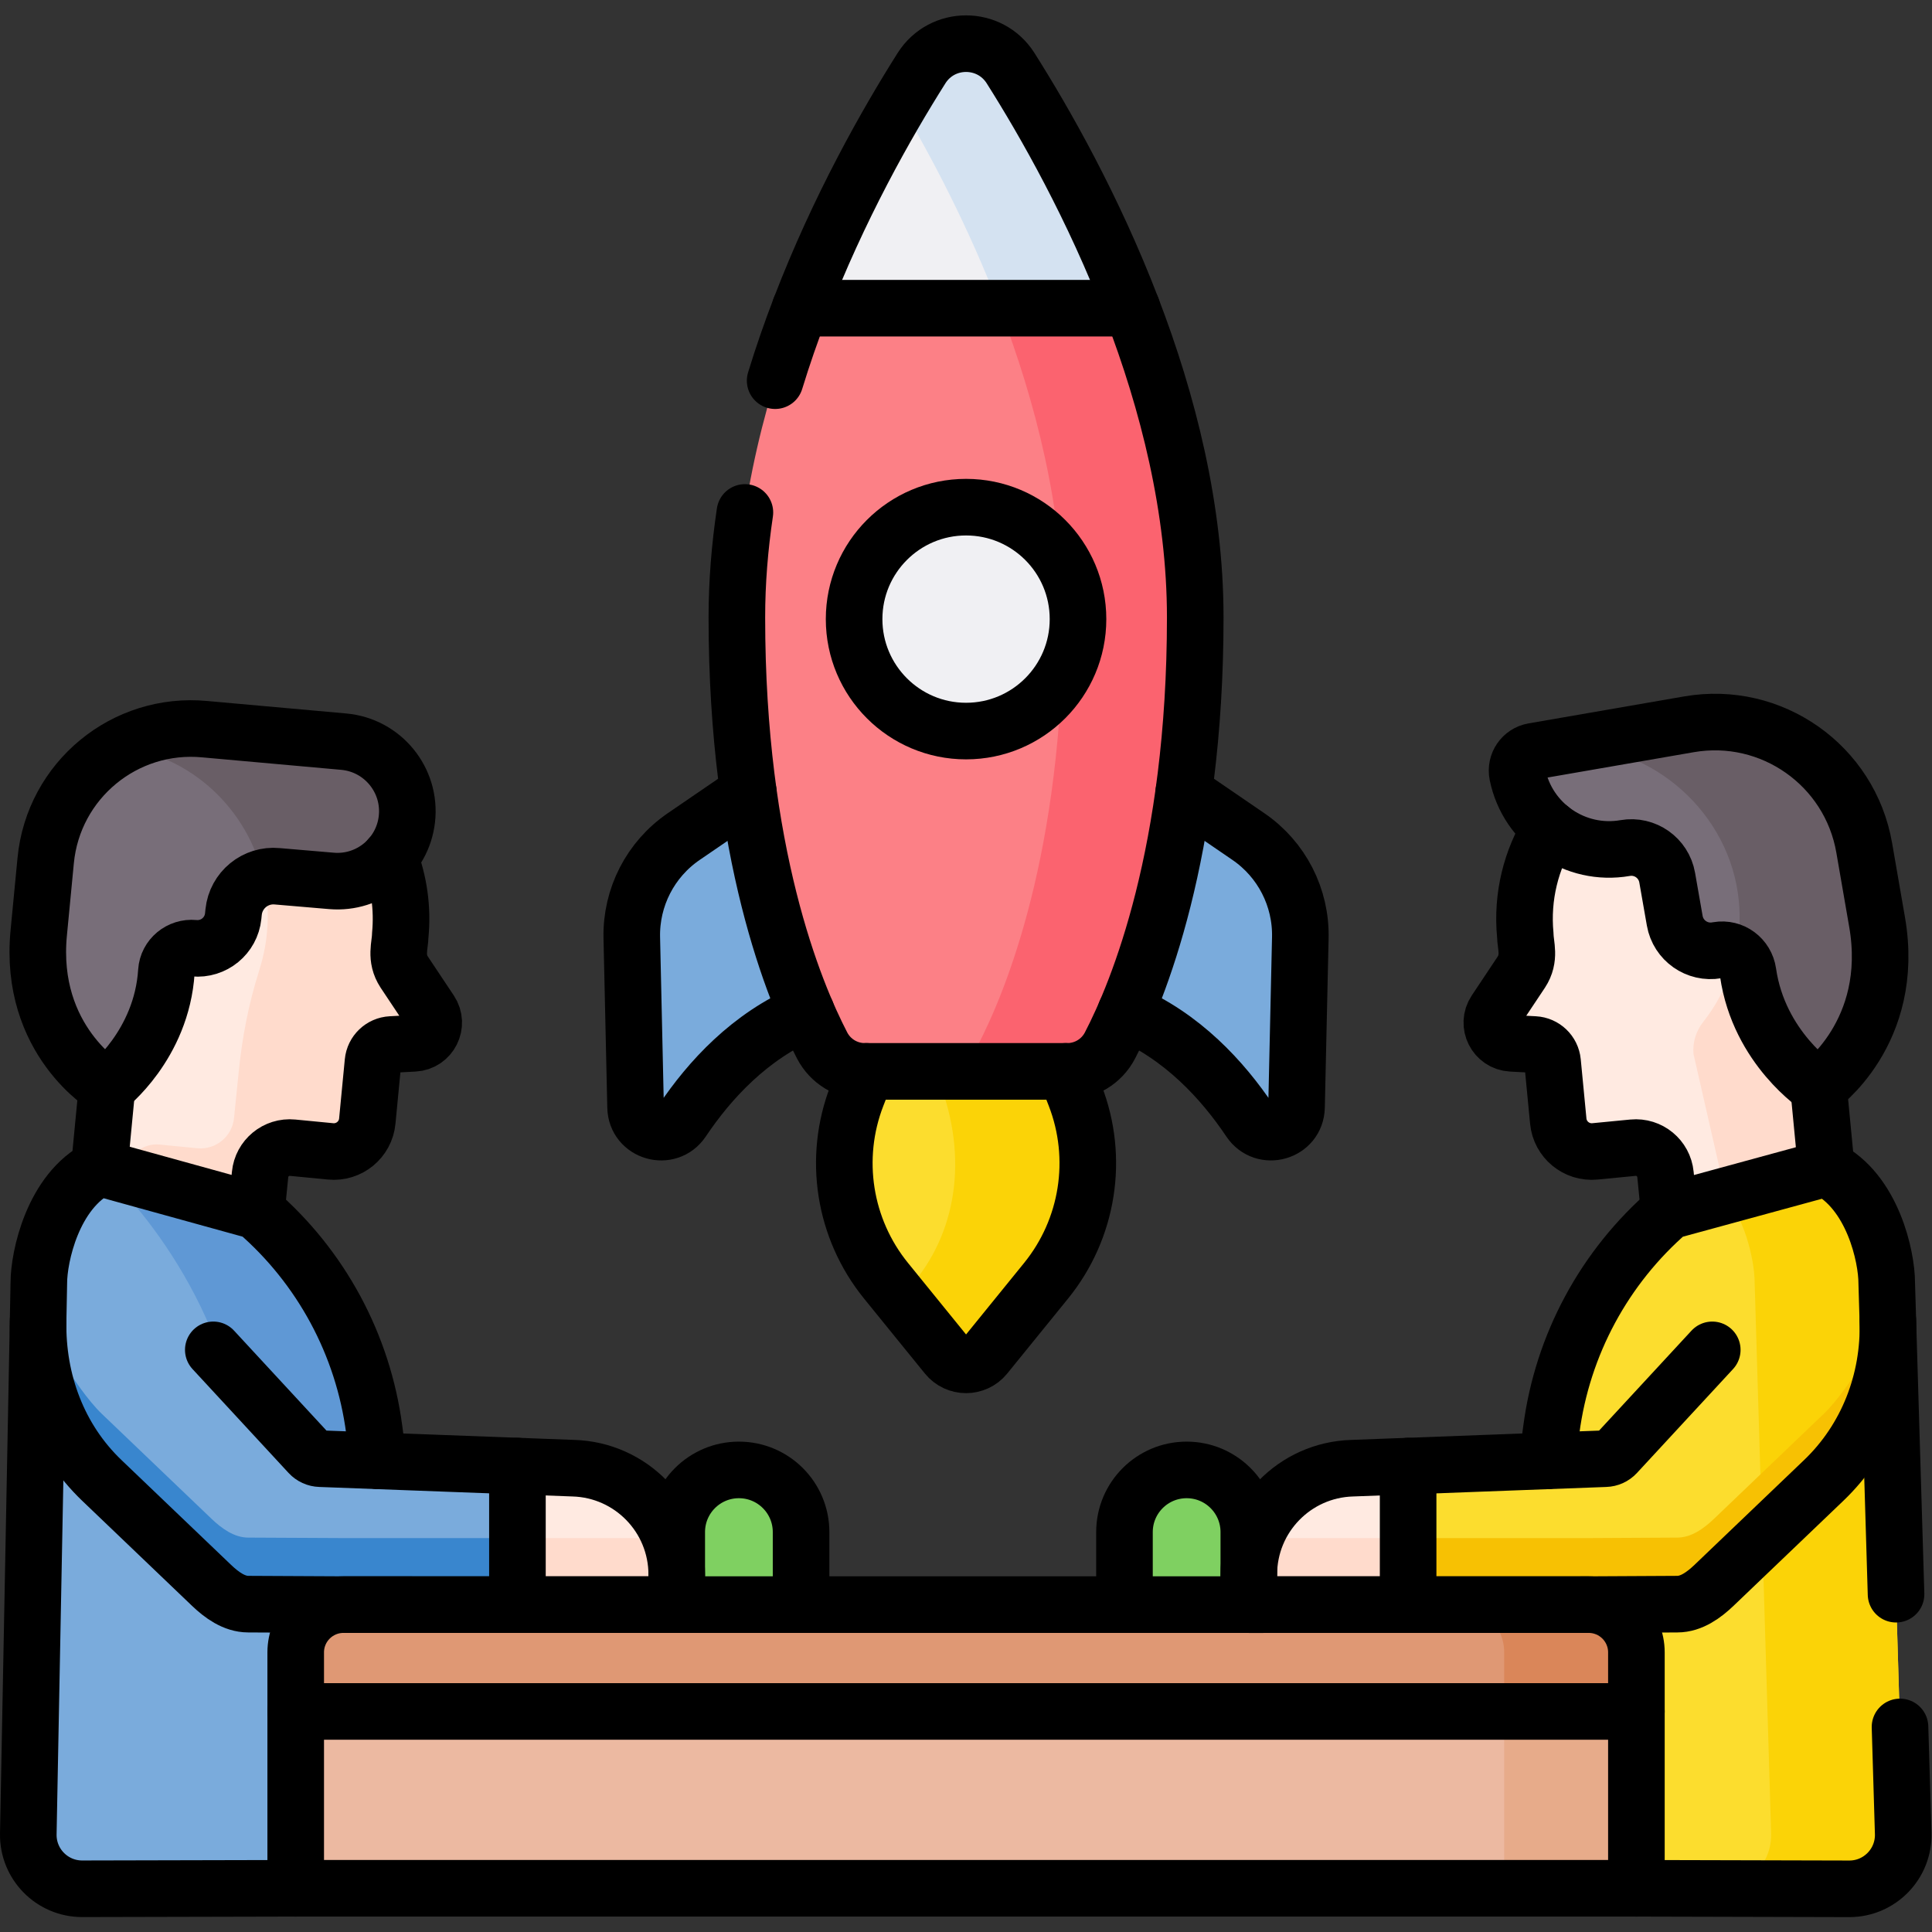 <?xml version="1.0" encoding="UTF-8" standalone="no"?>
<!-- Created with Inkscape (http://www.inkscape.org/) -->

<svg
   version="1.1"
   id="svg4404"
   xml:space="preserve"
   width="682.667"
   height="682.667"
   viewBox="0 0 682.667 682.667"
   xmlns="http://www.w3.org/2000/svg"
   xmlns:svg="http://www.w3.org/2000/svg"><rect x="0" y="0" width="682.667" height="682.667" fill="#333333" stroke="none"/><defs
     id="defs4408"><clipPath
       clipPathUnits="userSpaceOnUse"
       id="clipPath4418"><path
         d="M 0,512 H 512 V 0 H 0 Z"
         id="path4416" /></clipPath></defs><g
     id="g4410"
     transform="matrix(1.333,0,0,-1.333,0,682.667)"><g
       id="g4412"><g
         id="g4414"
         clip-path="url(#clipPath4418)"><g
           id="g4420"
           transform="translate(400.654,235.571)"><path
             d="M 0,0 C -4.248,0.224 -6.638,4.985 -4.279,8.525 L 2.598,18.85 c 2.486,3.789 1.091,7.14 1.07,9.809 -2.36,24.581 15.428,46.768 40,49.214 C 68.296,80.324 90.208,62.3 92.572,37.684 93.72,25.738 90.051,14.44 83.154,5.713 81.23,3.279 80.256,0.23 80.553,-2.858 l 3.676,-38.282 -41.864,-9.139 -1.54,15.501 c -0.417,4.345 -4.28,7.528 -8.625,7.107 l -10.056,-0.975 c -4.905,-0.479 -9.266,3.113 -9.738,8.017 l -1.509,15.698 c -0.242,2.516 -2.289,4.477 -4.813,4.61 z"
             style="fill:#ffeae1;fill-opacity:1;fill-rule:nonzero;stroke:none"
             id="path4422" /></g><g
           id="g4424"
           transform="translate(483.809,241.284)"><path
             d="m 0,0 c 6.896,8.727 10.565,20.025 9.418,31.971 -2.364,24.615 -24.276,42.64 -48.904,40.189 -3.92,-0.39 -7.666,-1.288 -11.187,-2.613 14.897,-6.423 26.168,-20.639 27.795,-37.576 C -21.731,20.025 -25.399,8.727 -32.297,0 c -1.924,-2.434 -2.897,-5.483 -2.6,-8.571 l 8.563,-37.526 1.429,-6.428 25.98,5.671 -3.677,38.283 C -2.898,-5.483 -1.924,-2.434 0,0"
             style="fill:#ffdbcc;fill-opacity:1;fill-rule:nonzero;stroke:none"
             id="path4426" /></g><g
           id="g4428"
           transform="translate(497.574,267.698)"><path
             d="m 0,0 -3.415,19.706 c -3.79,21.865 -24.588,36.518 -46.452,32.728 L -91.134,45.28 c -2.882,-0.5 -4.781,-3.281 -4.199,-6.147 2.674,-13.153 15.323,-21.793 28.547,-19.501 5.238,0.908 10.222,-2.595 11.141,-7.831 L -53.637,0.36 c 0.92,-5.237 5.906,-8.74 11.144,-7.831 0.081,0.013 0.162,0.028 0.243,0.042 3.878,0.673 7.48,-2.029 8.041,-5.925 2.888,-20.091 18.686,-30.388 18.686,-30.388 C -15.488,-43.752 5.089,-29.352 0,0"
             style="fill:#786e79;fill-opacity:1;fill-rule:nonzero;stroke:none"
             id="path4430" /></g><g
           id="g4432"
           transform="translate(497.574,267.698)"><path
             d="m 0,0 -3.415,19.706 c -3.79,21.865 -24.588,36.518 -46.452,32.728 l -32.539,-5.641 c 23.054,0.185 43.526,-17.949 45.762,-41.236 0.459,-4.779 0.135,-9.45 -0.845,-13.899 1.716,-1.053 2.968,-2.847 3.28,-5.012 2.888,-20.091 18.686,-30.388 18.686,-30.388 C -15.488,-43.752 5.089,-29.352 0,0"
             style="fill:#695e66;fill-opacity:1;fill-rule:nonzero;stroke:none"
             id="path4434" /></g><g
           id="g4436"
           transform="translate(490.193,11.444)"><path
             d="M 0,0 C 8.064,-0.014 14.541,6.648 14.3,14.71 L 9.933,160.64 c 0,6.844 -3.676,24.168 -16.013,30.37 L -47.749,179.642 C -64.914,164.821 -76.027,144.204 -78.974,121.718 L -95.249,0.162 Z"
             style="fill:#fcdd2e;fill-opacity:1;fill-rule:nonzero;stroke:none"
             id="path4438" /></g><g
           id="g4440"
           transform="translate(109.766,235.571)"><path
             d="M 0,0 C 4.248,0.224 6.638,4.985 4.279,8.525 L -2.599,18.85 c -2.485,3.789 -1.091,7.14 -1.069,9.809 2.36,24.581 -15.429,46.768 -40.001,49.214 -24.627,2.451 -46.539,-15.573 -48.903,-40.189 -1.148,-11.946 2.521,-23.244 9.418,-31.971 1.924,-2.434 2.898,-5.483 2.601,-8.571 l -3.676,-38.282 41.863,-9.139 1.54,15.501 c 0.418,4.345 4.281,7.528 8.625,7.107 l 10.057,-0.975 c 4.904,-0.479 9.266,3.113 9.737,8.017 l 1.509,15.698 c 0.242,2.516 2.289,4.477 4.814,4.61 z"
             style="fill:#ffeae1;fill-opacity:1;fill-rule:nonzero;stroke:none"
             id="path4442" /></g><g
           id="g4444"
           transform="translate(114.045,244.096)"><path
             d="m 0,0 -6.878,10.324 c -2.486,3.79 -1.092,7.14 -1.07,9.81 2.361,24.58 -15.428,46.768 -40,49.214 -7.461,0.742 -14.668,-0.405 -21.162,-3.035 16.86,-7.806 27.712,-25.814 25.837,-45.345 -0.31,-3.791 -1.185,-7.427 -2.157,-10.492 -2.7,-8.518 -4.395,-17.321 -5.3,-26.209 l -1.282,-12.587 c -0.471,-4.904 -4.833,-8.495 -9.737,-8.017 l -10.057,0.975 c -4.344,0.421 -8.207,-2.762 -8.625,-7.107 l -0.932,-8.757 34.718,-7.579 1.54,15.501 c 0.417,4.346 4.28,7.529 8.625,7.107 l 10.057,-0.974 c 4.904,-0.479 9.266,3.112 9.737,8.017 l 1.509,15.698 c 0.241,2.516 2.289,4.477 4.813,4.61 l 6.085,0.321 C -0.032,-8.301 2.358,-3.54 0,0"
             style="fill:#ffdbcc;fill-opacity:1;fill-rule:nonzero;stroke:none"
             id="path4446" /></g><g
           id="g4448"
           transform="translate(10.267,264.833)"><path
             d="m 0,0 1.841,19.176 c 2.042,21.277 20.947,36.869 42.223,34.826 l 36.772,-3.3 C 91.218,49.771 98.788,40.461 97.583,30.107 96.426,20.164 87.581,12.938 77.607,13.788 L 63.232,15.012 C 57.424,15.57 52.255,11.335 51.659,5.531 L 51.548,4.444 C 51.014,-0.759 46.379,-4.555 41.173,-4.054 37.448,-3.696 34.078,-6.447 33.841,-10.182 32.597,-29.779 18.104,-40.877 18.104,-40.877 18.071,-40.89 -2.743,-28.562 0,0"
             style="fill:#786e79;fill-opacity:1;fill-rule:nonzero;stroke:none"
             id="path4450" /></g><g
           id="g4452"
           transform="translate(91.103,315.535)"><path
             d="m 0,0 -36.771,3.3 c -8.108,0.778 -15.868,-1.01 -22.485,-4.692 19.079,-2.367 33.872,-16.668 37.98,-34.598 1.168,0.303 2.402,0.422 3.672,0.3 l 14.375,-1.225 c 9.974,-0.849 18.819,6.377 19.976,16.32 C 17.952,-10.241 10.382,-0.932 0,0"
             style="fill:#695e66;fill-opacity:1;fill-rule:nonzero;stroke:none"
             id="path4454" /></g><g
           id="g4456"
           transform="translate(21.807,11.456)"><path
             d="m 0,0 c -8.004,-0.014 -14.458,6.553 -14.305,14.556 l 2.791,146.072 c 0,6.844 3.69,24.314 16.028,30.517 L 46.168,179.63 C 63.333,164.809 74.447,144.192 77.393,121.706 L 93.571,0.162 Z"
             style="fill:#7aabdc;fill-opacity:1;fill-rule:nonzero;stroke:none"
             id="path4458" /></g><g
           id="g4460"
           transform="translate(69.823,86.78)"><path
             d="M 0,0 H 35.551 L 29.376,46.382 C 26.431,68.868 15.317,89.485 -1.848,104.306 l -41.654,11.515 c 0,0 30.125,-25.924 37.328,-69.439 z"
             style="fill:#5f98d5;fill-opacity:1;fill-rule:nonzero;stroke:none"
             id="path4462" /></g><g
           id="g4464"
           transform="translate(212.347,63.079)"><path
             d="m 0,0 h -32.959 v 42.929 c 0,9.101 7.377,16.48 16.479,16.48 C -7.378,59.409 0,52.03 0,42.929 Z"
             style="fill:#7fd061;fill-opacity:1;fill-rule:nonzero;stroke:none"
             id="path4466" /></g><g
           id="g4468"
           transform="translate(331.032,63.079)"><path
             d="m 0,0 h -32.959 v 42.929 c 0,9.101 7.378,16.48 16.48,16.48 C -7.378,59.409 0,52.03 0,42.929 Z"
             style="fill:#7fd061;fill-opacity:1;fill-rule:nonzero;stroke:none"
             id="path4470" /></g><g
           id="g4472"
           transform="translate(273.272,251.962)"><path
             d="m 0,0 h -17.193 -17.194 l -11.736,-30.292 c -6.412,-16.551 -3.466,-35.269 7.721,-49.05 l 16.121,-19.86 c 2.622,-3.231 7.553,-3.231 10.177,0 l 16.12,19.86 c 11.186,13.781 14.132,32.499 7.72,49.05 z"
             style="fill:#fcdd2e;fill-opacity:1;fill-rule:nonzero;stroke:none"
             id="path4474" /></g><g
           id="g4476"
           transform="translate(285.009,221.671)"><path
             d="M 0,0 -11.736,30.292 H -28.93 -46.123 l -0.164,-0.424 9.151,-23.407 c 9.193,-21.412 5.886,-41.73 -5.301,-55.511 l -3.851,-4.745 12.27,-15.116 c 2.623,-3.231 7.554,-3.231 10.177,0 l 16.12,19.861 C 3.466,-35.269 6.412,-16.551 0,0"
             style="fill:#fbd307;fill-opacity:1;fill-rule:nonzero;stroke:none"
             id="path4478" /></g><g
           id="g4480"
           transform="translate(290.045,318.34)"><path
             d="m 0,0 40.887,-27.975 c 8.818,-6.033 13.992,-16.113 13.753,-26.796 l -1.004,-44.94 c -0.149,-6.618 -8.704,-9.075 -12.387,-3.575 -10.891,16.258 -29.924,34.847 -59.541,33.329 z"
             style="fill:#7aabdc;fill-opacity:1;fill-rule:nonzero;stroke:none"
             id="path4482" /></g><g
           id="g4484"
           transform="translate(222.114,318.34)"><path
             d="m 0,0 -40.887,-27.975 c -8.818,-6.033 -13.991,-16.113 -13.753,-26.796 l 1.004,-44.94 c 0.148,-6.618 8.704,-9.075 12.387,-3.575 10.89,16.258 29.924,34.847 59.541,33.329 z"
             style="fill:#7aabdc;fill-opacity:1;fill-rule:nonzero;stroke:none"
             id="path4486" /></g><g
           id="g4488"
           transform="translate(298.4,434.659)"><path
             d="m 0,0 h -84.642 c -10.305,-25.767 -18.432,-55.732 -18.432,-86.207 0,-62.35 15.186,-99.188 22.601,-113.457 2.193,-4.22 6.552,-6.863 11.308,-6.863 h 53.687 c 4.756,0 9.116,2.643 11.309,6.863 7.414,14.269 22.602,51.107 22.602,113.457 C 18.433,-55.732 10.305,-25.767 0,0"
             style="fill:#fc8086;fill-opacity:1;fill-rule:nonzero;stroke:none"
             id="path4490" /></g><g
           id="g4492"
           transform="translate(298.4,434.659)"><path
             d="m 0,0 h -35.059 c 0.558,-1.395 1.113,-2.795 1.657,-4.213 0.002,-0.004 0.005,-0.007 0.006,-0.011 9.507,-24.791 16.778,-53.159 16.778,-81.983 0,-62.35 -15.187,-99.188 -22.601,-113.457 -2.193,-4.22 -6.552,-6.863 -11.308,-6.863 h 35.049 c 4.756,0 9.117,2.643 11.309,6.863 7.414,14.269 22.602,51.107 22.602,113.457 C 18.433,-55.732 10.305,-25.767 0,0"
             style="fill:#fb636f;fill-opacity:1;fill-rule:nonzero;stroke:none"
             id="path4494" /></g><g
           id="g4496"
           transform="translate(244.27,494.054)"><path
             d="M 0,0 C -9.153,-14.467 -21.949,-36.979 -32.164,-63.62 H 55.783 C 45.567,-36.979 32.772,-14.467 23.619,0 18.133,8.669 5.485,8.669 0,0"
             style="fill:#f0f0f3;fill-opacity:1;fill-rule:nonzero;stroke:none"
             id="path4498" /></g><g
           id="g4500"
           transform="translate(264.998,430.445)"><path
             d="M 0,0 C 0.002,-0.003 0.005,-0.007 0.007,-0.01 V -0.011 H 35.055 C 24.839,26.629 12.044,49.142 2.891,63.608 c -5.486,8.669 -18.134,8.669 -23.619,0 -1.782,-2.816 -3.704,-5.945 -5.716,-9.341 C -18.122,40.215 -8.226,21.45 0,0"
             style="fill:#d4e2f1;fill-opacity:1;fill-rule:nonzero;stroke:none"
             id="path4502" /></g><g
           id="g4504"
           transform="translate(285.755,348.016)"><path
             d="m 0,0 c 0,-16.39 -13.286,-29.676 -29.676,-29.676 -16.389,0 -29.675,13.286 -29.675,29.676 0,16.389 13.286,29.675 29.675,29.675 C -13.286,29.675 0,16.389 0,0"
             style="fill:#f0f0f3;fill-opacity:1;fill-rule:nonzero;stroke:none"
             id="path4506" /></g><g
           id="g4508"
           transform="translate(433.772,11.587)"><path
             d="m 0,0 h -355.386 v 62.538 c 0,6.989 5.665,12.655 12.655,12.655 H -12.655 C -5.666,75.193 0,69.527 0,62.538 Z"
             style="fill:#ecb9a1;fill-opacity:1;fill-rule:nonzero;stroke:none"
             id="path4510" /></g><g
           id="g4512"
           transform="translate(421.117,86.78)"><path
             d="m 0,0 h -35.05 c 6.989,0 12.655,-5.666 12.655,-12.655 v -62.538 h 35.05 v 62.538 C 12.655,-5.666 6.989,0 0,0"
             style="fill:#e7ab8a;fill-opacity:1;fill-rule:nonzero;stroke:none"
             id="path4514" /></g><g
           id="g4516"
           transform="translate(433.772,58.466)"><path
             d="m 0,0 h -355.386 v 15.658 c 0,6.989 5.665,12.655 12.655,12.655 H -12.655 C -5.666,28.313 0,22.647 0,15.658 Z"
             style="fill:#df9874;fill-opacity:1;fill-rule:nonzero;stroke:none"
             id="path4518" /></g><g
           id="g4520"
           transform="translate(398.723,74.124)"><path
             d="M 0,0 V -15.658 H 35.05 V 0 c 0,6.989 -5.666,12.655 -12.655,12.655 h -35.05 C -5.666,12.655 0,6.989 0,0"
             style="fill:#da8659;fill-opacity:1;fill-rule:nonzero;stroke:none"
             id="path4522" /></g><g
           id="g4524"
           transform="translate(425.541,125.466)"><path
             d="M 0,0 C 1.096,0.032 2.132,0.503 2.876,1.308 L 40.378,41.864 74.886,36.583 C 75.362,20.666 69.387,5.242 57.881,-5.765 L 28.826,-33.556 c -2.697,-2.58 -6.022,-5.005 -9.755,-5.005 -0.157,0 -23.495,-0.126 -23.495,-0.126 l -90.085,-0.009 v 7.965 c 0,15.267 12.142,27.765 27.402,28.209 z"
             style="fill:#fcdd2e;fill-opacity:1;fill-rule:nonzero;stroke:none"
             id="path4526" /></g><g
           id="g4528"
           transform="translate(500.126,172.084)"><path
             d="m 0,0 c 0,6.844 -3.676,24.168 -16.013,30.371 l -26.638,-7.268 c 5.72,-7.74 7.643,-18.157 7.643,-23.103 l 4.367,-145.93 c 0.23,-7.672 -5.629,-14.063 -13.146,-14.652 l 33.854,-0.058 c 8.065,-0.013 14.541,6.649 14.3,14.71 z"
             style="fill:#fbd307;fill-opacity:1;fill-rule:nonzero;stroke:none"
             id="path4530" /></g><g
           id="g4532"
           transform="translate(483.422,137.342)"><path
             d="m 0,0 -29.055,-27.792 c -2.697,-2.579 -6.022,-5.004 -9.755,-5.004 -0.157,0 -23.495,-0.126 -23.495,-0.126 l -88.378,-0.009 c -1.102,-3.021 -1.707,-6.279 -1.707,-9.676 v -7.964 l 90.085,0.009 c 0,0 23.338,0.125 23.495,0.125 3.733,0 7.058,2.426 9.755,5.005 L 0,-17.64 C 11.506,-6.634 17.48,8.791 17.005,24.708 17.005,24.708 7.234,6.92 0,0"
             style="fill:#f7c103;fill-opacity:1;fill-rule:nonzero;stroke:none"
             id="path4534" /></g><g
           id="g4536"
           transform="translate(84.878,125.466)"><path
             d="M 0,0 C -1.095,0.032 -2.132,0.503 -2.875,1.308 L -40.378,41.864 -74.776,36.57 c -0.306,-15.987 5.39,-31.328 16.896,-42.335 l 29.054,-27.791 c 2.697,-2.58 6.023,-5.005 9.756,-5.005 l 25.233,-0.126 88.346,-0.009 v 7.965 c 0,15.267 -12.141,27.765 -27.401,28.209 z"
             style="fill:#7aabdc;fill-opacity:1;fill-rule:nonzero;stroke:none"
             id="path4538" /></g><g
           id="g4540"
           transform="translate(91.041,104.42)"><path
             d="m 0,0 -25.233,0.125 c -3.733,0 -7.059,2.426 -9.756,5.005 l -29.054,27.792 c -7.244,6.929 -16.896,24.695 -16.896,24.695 -0.306,-15.988 5.39,-31.329 16.896,-42.335 l 29.054,-27.792 c 2.697,-2.579 6.023,-5.005 9.756,-5.005 L 0,-17.64 88.346,-17.649 v 7.964 c 0,3.397 -0.604,6.655 -1.707,9.676 z"
             style="fill:#3986ce;fill-opacity:1;fill-rule:nonzero;stroke:none"
             id="path4542" /></g><g
           id="g4544"
           transform="translate(373.261,86.78)"><path
             d="M 0,0 V 36.721 L -14.827,36.164 C -30.087,35.721 -42.229,23.222 -42.229,7.955 V 0 Z"
             style="fill:#ffeae1;fill-opacity:1;fill-rule:nonzero;stroke:none"
             id="path4546" /></g><g
           id="g4548"
           transform="translate(332.74,104.412)"><path
             d="m 0,0 c -1.104,-3.021 -1.708,-6.279 -1.708,-9.677 v -7.955 H 40.52 V 0.004 Z"
             style="fill:#ffdbcc;fill-opacity:1;fill-rule:nonzero;stroke:none"
             id="path4550" /></g><g
           id="g4552"
           transform="translate(179.387,86.78)"><path
             d="m 0,0 v 7.955 c 0,15.267 -12.141,27.766 -27.401,28.209 l -14.827,0.557 V 0 Z"
             style="fill:#ffeae1;fill-opacity:1;fill-rule:nonzero;stroke:none"
             id="path4554" /></g><g
           id="g4556"
           transform="translate(179.387,94.735)"><path
             d="m 0,0 c 0,3.397 -0.604,6.656 -1.708,9.677 l -40.52,0.004 V -7.955 H 0 Z"
             style="fill:#ffdbcc;fill-opacity:1;fill-rule:nonzero;stroke:none"
             id="path4558" /></g><g
           id="g4560"
           transform="translate(100.301,124.887)"><path
             d="M 0,0 -1.102,8.275 C -4.047,30.761 -15.161,51.378 -32.326,66.199 L -73.98,77.714 C -86.318,71.512 -90.008,54.042 -90.008,47.197 l -2.791,-146.072 c -0.153,-8.003 6.3,-14.569 14.305,-14.556 l 56.579,0.131"
             style="fill:none;stroke:#000000;stroke-width:15;stroke-linecap:round;stroke-linejoin:round;stroke-miterlimit:10;stroke-dasharray:none;stroke-opacity:1"
             id="path4562" /></g><g
           id="g4564"
           transform="translate(502.597,89.545)"><path
             d="m 0,0 -2.471,82.539 c 0,6.844 -3.675,24.168 -16.012,30.371 L -60.152,101.541 C -77.317,86.72 -88.431,66.103 -91.377,43.617 l -1.108,-8.276"
             style="fill:none;stroke:#000000;stroke-width:15;stroke-linecap:round;stroke-linejoin:round;stroke-miterlimit:10;stroke-dasharray:none;stroke-opacity:1"
             id="path4566" /></g><g
           id="g4568"
           transform="translate(433.772,11.587)"><path
             d="m 0,0 56.421,-0.143 c 8.064,-0.013 14.541,6.649 14.3,14.71 l -0.844,28.204"
             style="fill:none;stroke:#000000;stroke-width:15;stroke-linecap:round;stroke-linejoin:round;stroke-miterlimit:10;stroke-dasharray:none;stroke-opacity:1"
             id="path4570" /></g><g
           id="g4572"
           transform="translate(433.772,11.587)"><path
             d="m 0,0 h -355.386 v 62.538 c 0,6.989 5.665,12.655 12.655,12.655 H -12.655 C -5.666,75.193 0,69.527 0,62.538 Z"
             style="fill:none;stroke:#000000;stroke-width:15;stroke-linecap:round;stroke-linejoin:round;stroke-miterlimit:10;stroke-dasharray:none;stroke-opacity:1"
             id="path4574" /></g><g
           id="g4576"
           transform="translate(500.427,162.049)"><path
             d="M 0,0 C 0.477,-15.917 -5.499,-31.341 -17.005,-42.348 L -46.06,-70.139 c -2.697,-2.58 -6.022,-5.005 -9.754,-5.005 -0.158,0 -23.496,-0.126 -23.496,-0.126 l -90.085,-0.009 v 7.965 c 0,15.267 12.142,27.765 27.402,28.209 l 67.107,2.522 c 1.096,0.032 2.132,0.503 2.876,1.308 l 25.464,27.537"
             style="fill:none;stroke:#000000;stroke-width:15;stroke-linecap:round;stroke-linejoin:round;stroke-miterlimit:10;stroke-dasharray:none;stroke-opacity:1"
             id="path4578" /></g><g
           id="g4580"
           transform="translate(10.102,162.037)"><path
             d="m 0,0 c -0.306,-15.987 5.39,-31.329 16.896,-42.335 l 29.055,-27.791 c 2.696,-2.58 6.023,-5.005 9.755,-5.005 l 25.233,-0.126 88.347,-0.009 v 7.964 c 0,15.267 -12.141,27.766 -27.402,28.209 l -67.108,2.523 c -1.095,0.031 -2.131,0.503 -2.875,1.307 L 46.437,-7.725"
             style="fill:none;stroke:#000000;stroke-width:15;stroke-linecap:round;stroke-linejoin:round;stroke-miterlimit:10;stroke-dasharray:none;stroke-opacity:1"
             id="path4582" /></g><g
           id="g4584"
           transform="translate(373.261,86.78)"><path
             d="M 0,0 V 36.721"
             style="fill:none;stroke:#000000;stroke-width:15;stroke-linecap:round;stroke-linejoin:round;stroke-miterlimit:10;stroke-dasharray:none;stroke-opacity:1"
             id="path4586" /></g><g
           id="g4588"
           transform="translate(137.159,123.501)"><path
             d="M 0,0 V -36.721"
             style="fill:none;stroke:#000000;stroke-width:15;stroke-linecap:round;stroke-linejoin:round;stroke-miterlimit:10;stroke-dasharray:none;stroke-opacity:1"
             id="path4590" /></g><g
           id="g4592"
           transform="translate(212.347,86.78)"><path
             d="m 0,0 v 19.228 c 0,9.102 -7.378,16.48 -16.48,16.48 -9.102,0 -16.479,-7.378 -16.479,-16.48 V 0"
             style="fill:none;stroke:#000000;stroke-width:15;stroke-linecap:round;stroke-linejoin:round;stroke-miterlimit:10;stroke-dasharray:none;stroke-opacity:1"
             id="path4594" /></g><g
           id="g4596"
           transform="translate(331.032,86.78)"><path
             d="m 0,0 v 19.228 c 0,9.102 -7.378,16.48 -16.479,16.48 -9.102,0 -16.48,-7.378 -16.48,-16.48 V 0"
             style="fill:none;stroke:#000000;stroke-width:15;stroke-linecap:round;stroke-linejoin:round;stroke-miterlimit:10;stroke-dasharray:none;stroke-opacity:1"
             id="path4598" /></g><g
           id="g4600"
           transform="translate(433.772,58.466)"><path
             d="M 0,0 H -355.386"
             style="fill:none;stroke:#000000;stroke-width:15;stroke-linecap:round;stroke-linejoin:round;stroke-miterlimit:10;stroke-dasharray:none;stroke-opacity:1"
             id="path4602" /></g><g
           id="g4604"
           transform="translate(10.267,264.833)"><path
             d="m 0,0 1.841,19.176 c 2.042,21.277 20.947,36.869 42.223,34.826 l 36.772,-3.3 C 91.218,49.771 98.788,40.461 97.583,30.107 96.426,20.164 87.581,12.938 77.607,13.788 L 63.232,15.012 C 57.424,15.57 52.255,11.335 51.659,5.531 L 51.548,4.444 C 51.014,-0.759 46.379,-4.555 41.173,-4.054 37.448,-3.696 34.078,-6.447 33.841,-10.182 32.597,-29.779 18.104,-40.877 18.104,-40.877 18.071,-40.89 -2.743,-28.562 0,0 Z"
             style="fill:none;stroke:#000000;stroke-width:15;stroke-linecap:round;stroke-linejoin:round;stroke-miterlimit:10;stroke-dasharray:none;stroke-opacity:1"
             id="path4606" /></g><g
           id="g4608"
           transform="translate(67.976,191.086)"><path
             d="m 0,0 0.964,9.707 c 0.418,4.345 4.281,7.528 8.625,7.106 l 10.057,-0.974 c 4.904,-0.479 9.266,3.113 9.737,8.017 l 1.509,15.698 c 0.242,2.516 2.289,4.477 4.814,4.61 l 6.084,0.321 c 4.248,0.224 6.638,4.985 4.279,8.525 l -6.878,10.324 c -2.485,3.79 -1.091,7.141 -1.069,9.81 0.692,7.211 -0.361,14.21 -2.799,20.571"
             style="fill:none;stroke:#000000;stroke-width:15;stroke-linecap:round;stroke-linejoin:round;stroke-miterlimit:10;stroke-dasharray:none;stroke-opacity:1"
             id="path4610" /></g><g
           id="g4612"
           transform="translate(28.372,223.956)"><path
             d="M 0,0 -2.051,-21.355"
             style="fill:none;stroke:#000000;stroke-width:15;stroke-linecap:round;stroke-linejoin:round;stroke-miterlimit:10;stroke-dasharray:none;stroke-opacity:1"
             id="path4614" /></g><g
           id="g4616"
           transform="translate(497.574,267.698)"><path
             d="m 0,0 -3.415,19.706 c -3.79,21.865 -24.588,36.518 -46.452,32.728 L -91.134,45.28 c -2.882,-0.5 -4.781,-3.281 -4.199,-6.147 2.674,-13.153 15.323,-21.793 28.547,-19.501 5.238,0.908 10.222,-2.595 11.141,-7.831 L -53.637,0.36 c 0.92,-5.237 5.906,-8.74 11.144,-7.831 0.081,0.013 0.162,0.028 0.243,0.042 3.878,0.673 7.48,-2.029 8.041,-5.925 2.888,-20.091 18.686,-30.388 18.686,-30.388 C -15.488,-43.752 5.089,-29.352 0,0 Z"
             style="fill:none;stroke:#000000;stroke-width:15;stroke-linecap:round;stroke-linejoin:round;stroke-miterlimit:10;stroke-dasharray:none;stroke-opacity:1"
             id="path4618" /></g><g
           id="g4620"
           transform="translate(410.94,292.499)"><path
             d="m 0,0 c -5.066,-8.166 -7.604,-18.005 -6.618,-28.269 0.022,-2.669 1.416,-6.02 -1.07,-9.81 l -6.877,-10.324 c -2.359,-3.54 0.031,-8.301 4.279,-8.525 l 6.084,-0.321 c 2.524,-0.133 4.571,-2.094 4.813,-4.61 L 2.12,-77.557 c 0.472,-4.904 4.833,-8.496 9.737,-8.017 l 10.057,0.974 c 4.345,0.422 8.208,-2.761 8.625,-7.107 l 0.965,-9.706"
             style="fill:none;stroke:#000000;stroke-width:15;stroke-linecap:round;stroke-linejoin:round;stroke-miterlimit:10;stroke-dasharray:none;stroke-opacity:1"
             id="path4622" /></g><g
           id="g4624"
           transform="translate(484.113,202.455)"><path
             d="M 0,0 -2.065,21.503"
             style="fill:none;stroke:#000000;stroke-width:15;stroke-linecap:round;stroke-linejoin:round;stroke-miterlimit:10;stroke-dasharray:none;stroke-opacity:1"
             id="path4626" /></g><g
           id="g4628"
           transform="translate(197.455,376.289)"><path
             d="m 0,0 c -1.362,-9.16 -2.129,-18.474 -2.129,-27.837 0,-62.351 15.187,-99.188 22.601,-113.457 2.193,-4.221 6.552,-6.863 11.308,-6.863 h 53.688 c 4.756,0 9.115,2.642 11.308,6.863 7.414,14.269 22.602,51.106 22.602,113.457 0,28.824 -7.272,57.191 -16.778,81.983 -10e-4,0.002 -0.004,0.004 -0.005,0.006 -10.215,26.638 -23.009,49.147 -32.161,63.613 -5.486,8.669 -18.134,8.669 -23.619,0 C 37.663,103.299 24.868,80.79 14.653,54.152 14.652,54.15 14.649,54.148 14.649,54.146 12.272,47.948 10.035,41.527 8.017,34.931"
             style="fill:none;stroke:#000000;stroke-width:15;stroke-linecap:round;stroke-linejoin:round;stroke-miterlimit:10;stroke-dasharray:none;stroke-opacity:1"
             id="path4630" /></g><g
           id="g4632"
           transform="translate(198.383,302.104)"><path
             d="m 0,0 -17.156,-11.739 c -8.819,-6.033 -13.992,-16.113 -13.754,-26.795 l 1.005,-44.941 c 0.148,-6.617 8.703,-9.074 12.387,-3.575 7.185,10.728 17.92,22.467 32.898,28.779"
             style="fill:none;stroke:#000000;stroke-width:15;stroke-linecap:round;stroke-linejoin:round;stroke-miterlimit:10;stroke-dasharray:none;stroke-opacity:1"
             id="path4634" /></g><g
           id="g4636"
           transform="translate(298.394,243.833)"><path
             d="m 0,0 c 14.979,-6.311 25.714,-18.05 32.899,-28.778 3.683,-5.5 12.239,-3.043 12.387,3.574 L 46.29,19.737 C 46.529,30.419 41.355,40.5 32.537,46.533 L 15.381,58.271"
             style="fill:none;stroke:#000000;stroke-width:15;stroke-linecap:round;stroke-linejoin:round;stroke-miterlimit:10;stroke-dasharray:none;stroke-opacity:1"
             id="path4638" /></g><g
           id="g4640"
           transform="translate(229.653,228.132)"><path
             d="m 0,0 -2.503,-6.461 c -6.413,-16.551 -3.467,-35.269 7.72,-49.05 l 16.121,-19.861 c 2.622,-3.231 7.554,-3.231 10.177,0 l 16.12,19.861 c 11.186,13.781 14.133,32.499 7.72,49.05 L 52.852,0"
             style="fill:none;stroke:#000000;stroke-width:15;stroke-linecap:round;stroke-linejoin:round;stroke-miterlimit:10;stroke-dasharray:none;stroke-opacity:1"
             id="path4642" /></g><g
           id="g4644"
           transform="translate(212.106,430.434)"><path
             d="M 0,0 H 87.947"
             style="fill:none;stroke:#000000;stroke-width:15;stroke-linecap:round;stroke-linejoin:round;stroke-miterlimit:10;stroke-dasharray:none;stroke-opacity:1"
             id="path4646" /></g><g
           id="g4648"
           transform="translate(285.755,348.016)"><path
             d="m 0,0 c 0,-16.39 -13.286,-29.676 -29.676,-29.676 -16.389,0 -29.675,13.286 -29.675,29.676 0,16.389 13.286,29.675 29.675,29.675 C -13.286,29.675 0,16.389 0,0 Z"
             style="fill:none;stroke:#000000;stroke-width:15;stroke-linecap:round;stroke-linejoin:round;stroke-miterlimit:10;stroke-dasharray:none;stroke-opacity:1"
             id="path4650" /></g></g></g></g></svg>

